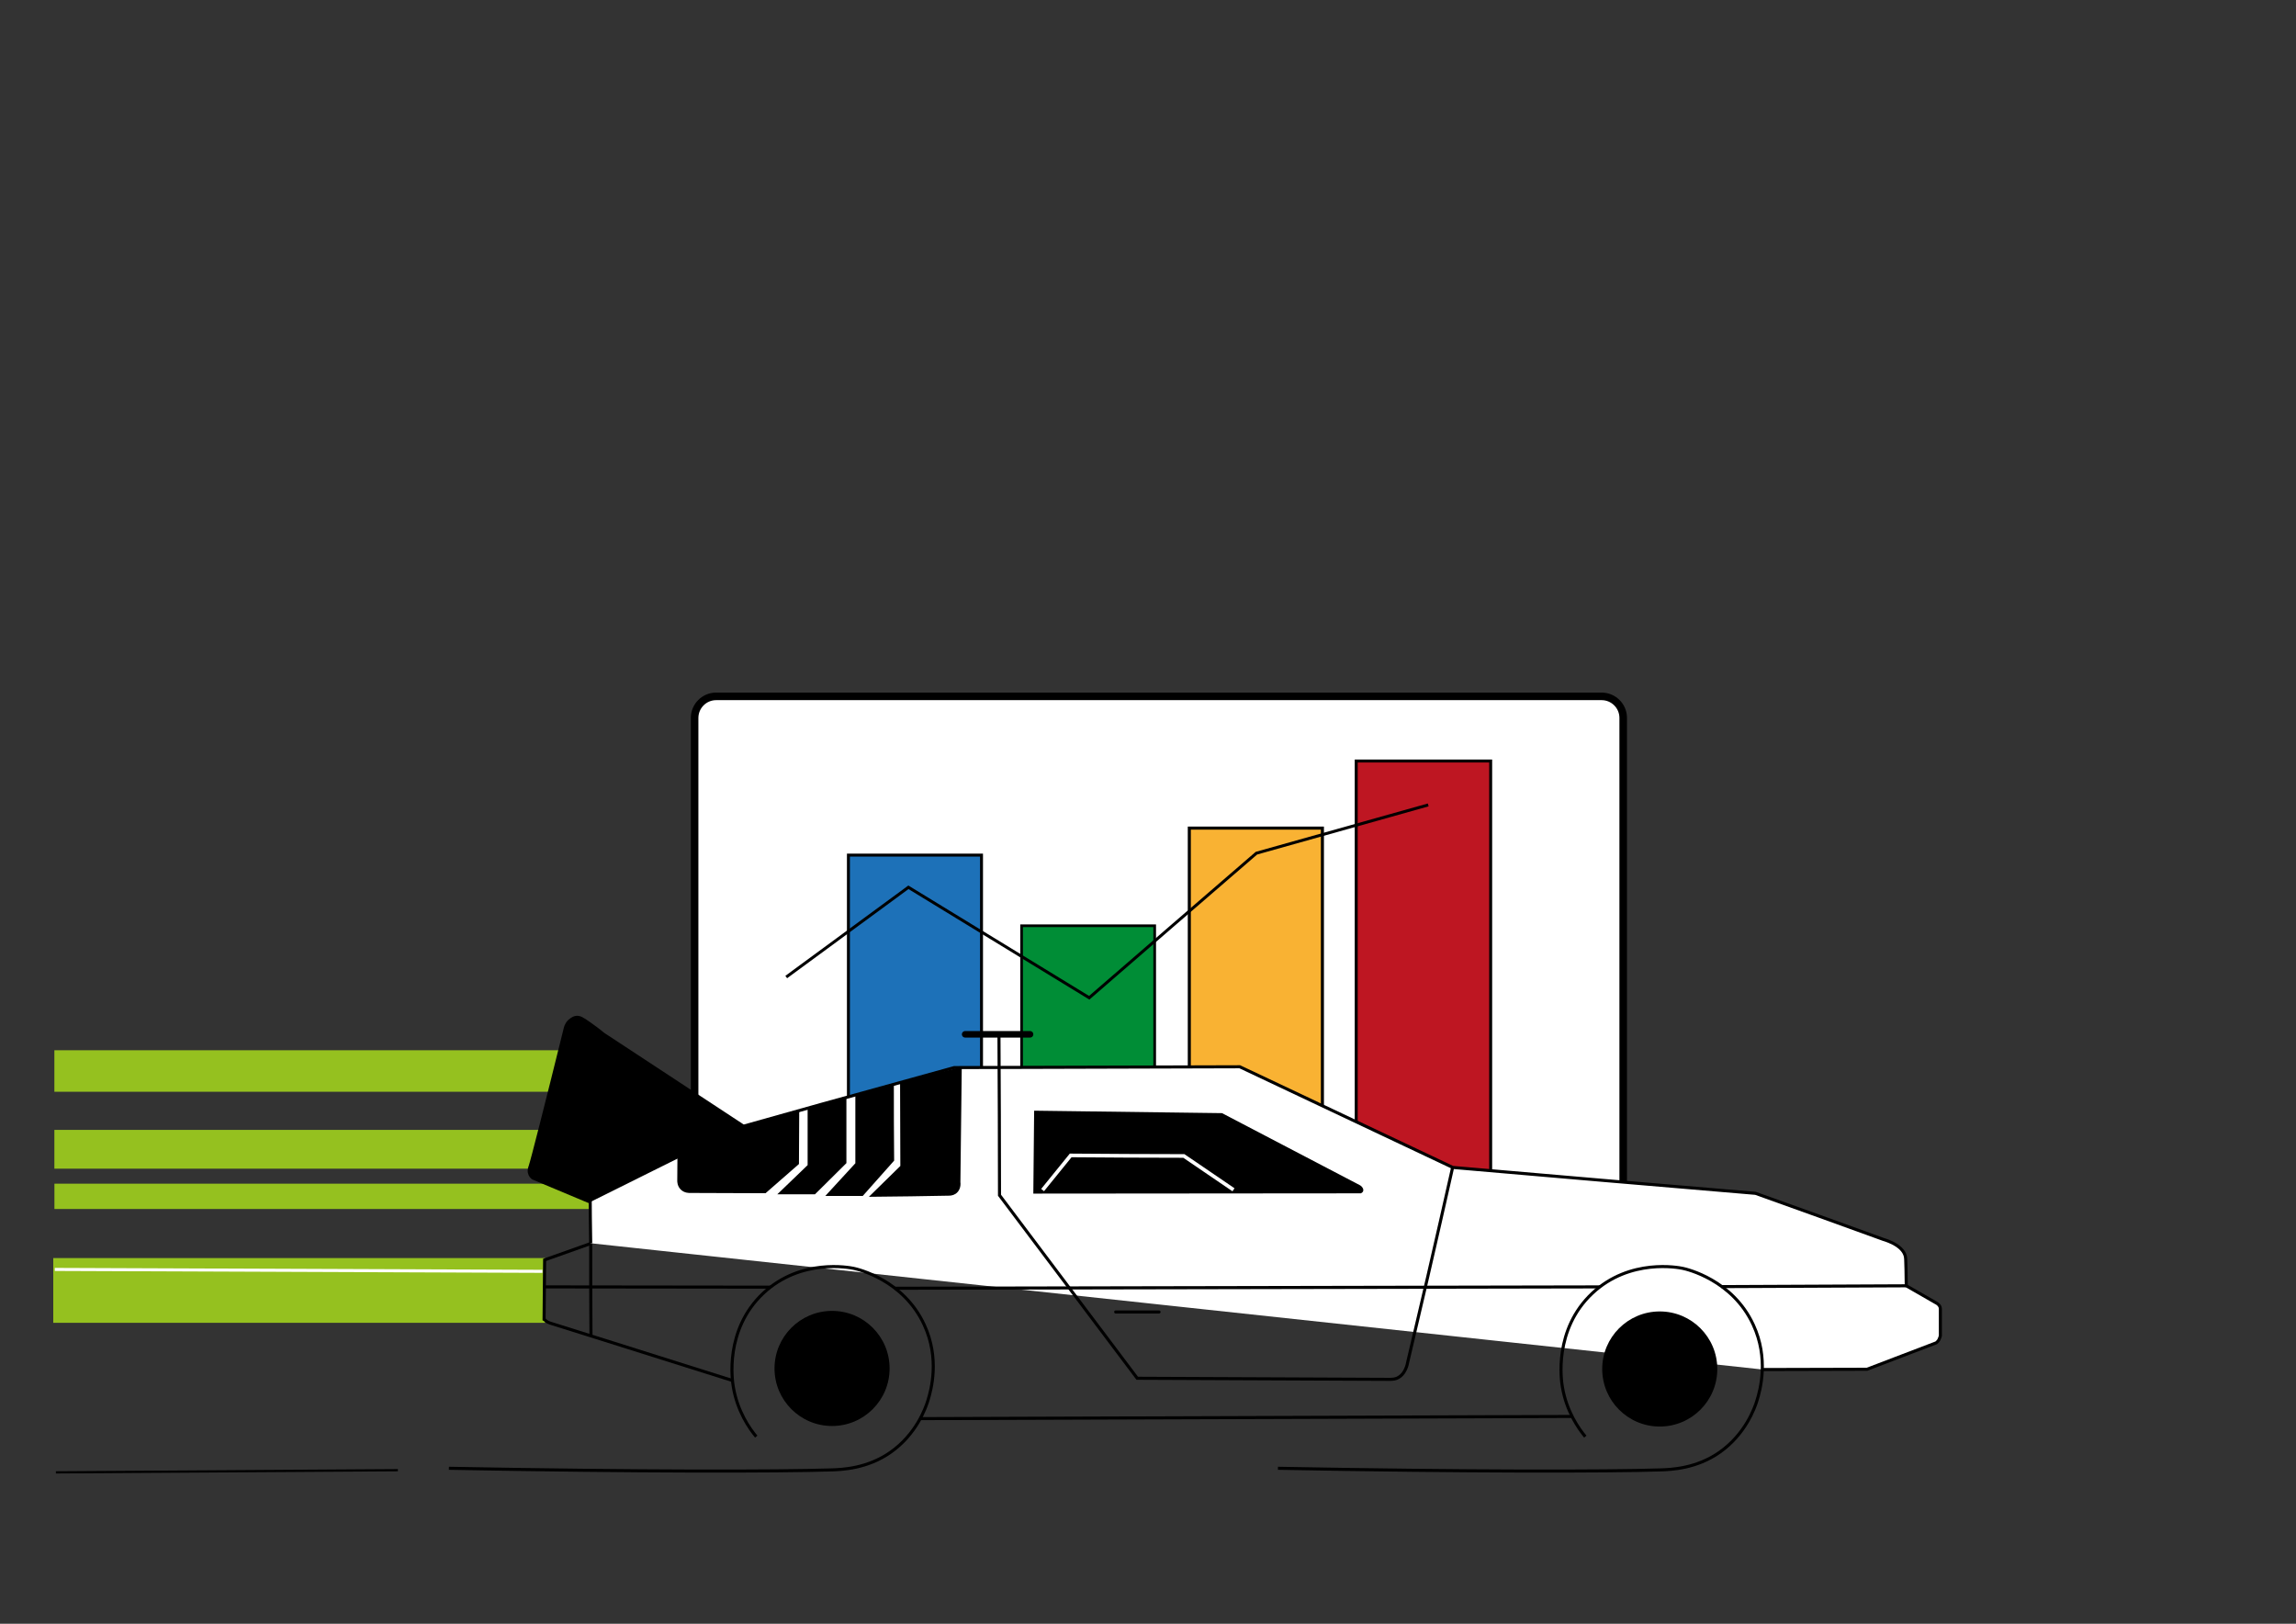 <?xml version="1.0" encoding="utf-8"?>
<!-- Generator: Adobe Illustrator 25.4.1, SVG Export Plug-In . SVG Version: 6.00 Build 0)  -->
<svg version="1.1" id="Livello_1" xmlns="http://www.w3.org/2000/svg" xmlns:xlink="http://www.w3.org/1999/xlink" x="0px" y="0px"
	 viewBox="0 0 841.9 595.3" style="enable-background:new 0 0 841.9 595.3;" xml:space="preserve">
<rect x="0" y="0" width="841.9" height="595.3" fill="#333333" stroke="none"/>
<style type="text/css">
	.st0{fill:#FFFFFF;stroke:#000000;stroke-width:2.774;stroke-miterlimit:10;}
	.st1{fill:#BE1622;stroke:#000000;stroke-width:1.087;stroke-miterlimit:10;}
	.st2{fill:#F9B233;stroke:#000000;stroke-width:1.121;stroke-miterlimit:10;}
	.st3{fill:#1D71B8;stroke:#000000;stroke-width:1.084;stroke-miterlimit:10;}
	.st4{fill:#008D36;stroke:#000000;stroke-width:0.98;stroke-miterlimit:10;}
	.st5{fill:#95C11F;stroke:#95C11F;stroke-width:1.139;stroke-miterlimit:10;}
	.st6{fill:#95C11F;stroke:#95C11F;stroke-width:1.082;stroke-miterlimit:10;}
	.st7{fill:#95C11F;stroke:#95C11F;stroke-width:1.121;stroke-miterlimit:10;}
	.st8{fill:none;stroke:#000000;stroke-width:1.121;stroke-miterlimit:10;}
	.st9{fill:#FFFFFF;stroke:#000000;stroke-width:1.121;stroke-miterlimit:10;}
	.st10{fill:none;stroke:#000000;stroke-width:2.392;stroke-linecap:round;stroke-miterlimit:10;}
	.st11{fill:none;stroke:#000000;stroke-width:1.122;stroke-linecap:round;stroke-miterlimit:10;}
	.st12{stroke:#000000;stroke-width:1.121;stroke-miterlimit:10;}
	.st13{fill:none;stroke:#FFFFFF;stroke-width:1.337;stroke-miterlimit:10;}
	.st14{fill:none;stroke:#FFFFFF;stroke-width:1.121;stroke-miterlimit:10;}
	.st15{fill:none;stroke:#000000;stroke-width:0.812;stroke-miterlimit:10;}
	.st16{fill:none;stroke:#000000;stroke-width:1.084;stroke-miterlimit:10;}
</style>
<path class="st0" d="M587.3,449.9H262.6c-4.3,0-7.9-3.5-7.9-7.9V263.2c0-4.3,3.5-7.9,7.9-7.9h324.7c4.3,0,7.9,3.5,7.9,7.9V442
	C595.2,446.3,591.7,449.9,587.3,449.9z"/>
<rect x="497.3" y="279" class="st1" width="49.3" height="176.9"/>
<rect x="436.1" y="303.6" class="st2" width="48.8" height="152.3"/>
<rect x="311.1" y="313.5" class="st3" width="48.8" height="142.4"/>
<rect x="374.6" y="339.4" class="st4" width="48.8" height="116.4"/>
<rect x="20.1" y="461.8" class="st5" width="179.2" height="22.6"/>
<rect x="20.5" y="434.5" class="st6" width="195.9" height="8.2"/>
<rect x="20.5" y="414.8" class="st7" width="184.8" height="13.1"/>
<rect x="20.5" y="385.6" class="st7" width="194" height="14.1"/>
<path class="st8" d="M268.5,506.1c-38-12-65.7-20.7-66.7-21c-0.2-0.1-1-0.3-1.7-0.9c-0.2-0.2-0.4-0.4-0.6-0.5
	c0.1-7.3,0.1-14.6,0.2-21.8c5.6-2,11.3-4,16.9-6c0,11.3,0,22.7,0.1,34"/>
<path class="st9" d="M216.6,455.8c-0.1-6.3-0.2-12.7-0.2-19c0.1-1.3,0.3-3.3,1.6-5.2c1.9-3,5-4.2,6.2-4.6
	c5.5-2.1,56.2-16.5,125.7-35.6c34.9-0.1,69.8-0.2,104.7-0.3c26,12.3,52.1,24.6,78.1,36.9c37,3.2,74,6.4,111,9.5
	c15.6,5.6,31.3,11.2,46.9,16.9c6.2,1.9,7.6,4.6,8,6c0.2,0.7,0.2,1.3,0.3,5.1c0,2.5,0.1,4.6,0.1,5.9c3.6,2.1,7.2,4.1,10.8,6.2
	c0.2,0.1,0.9,0.4,1.4,1.2c0.3,0.5,0.3,1,0.3,1.2c0,3.2,0,6.4,0,9.7c-0.1,0.3-0.2,0.8-0.5,1.4c-0.3,0.6-0.7,0.9-1,1.2
	c-8.5,3.2-16.9,6.5-25.4,9.7c-12.7,0-25.5,0.1-38.2,0.1"/>
<path class="st8" d="M366.3,379.2c0.1,19.7,0.2,39.4,0.2,59c16.8,22.4,33.7,44.7,50.5,67.1c31,0.1,61.9,0.3,92.9,0.4
	c0.7,0,1.5-0.1,2.3-0.4c3.3-1.4,3.9-5.5,4-6c2.4-10.3,4.9-20.7,7.3-31.1c3.1-13.5,6.2-27,9.2-40.4"/>
<line class="st10" x1="353.9" y1="379.2" x2="377.7" y2="379.2"/>
<path d="M379.2,407.2c-0.1,10.1-0.2,20.2-0.3,30.4c40,0,80-0.1,120.1-0.1c0.2-0.1,0.6-0.3,0.8-0.7c0.3-0.7-0.1-1.6-1-2.2
	c-16.9-8.8-33.8-17.7-50.7-26.5C425.1,407.8,402.2,407.5,379.2,407.2z"/>
<line class="st11" x1="409.1" y1="481" x2="425" y2="481"/>
<path class="st12" d="M216.4,440.7c-7-2.9-14-5.9-21-8.8c-0.4-0.3-1-0.9-1.2-1.7c-0.4-1.2,0.1-2.3,0.2-2.6c0.7-2,5.8-22,12.8-50.3
	c0.1-0.5,0.4-1.8,1.5-2.9c0.3-0.2,1.2-1.2,2.5-1.4c1.3-0.2,2.3,0.4,5,2.3c1.4,1,3.1,2.2,5,3.8c17.1,11.2,34.2,22.5,51.3,33.7"/>
<path class="st12" d="M249,419.6c0,4.4-0.1,8.9-0.1,13.3c0,0.3,0,1.7,1.1,2.8c1.2,1.2,2.8,1.1,3.1,1.1c9.1,0,18.3,0.1,27.4,0.1
	c4-3.5,7.9-6.9,11.9-10.4c0-6.4,0.1-12.8,0.1-19.2"/>
<path class="st12" d="M309.8,402.4c0,7.9,0,15.9,0,23.8c-3.7,3.7-7.5,7.4-11.2,11.1c-4.1,0-8.2,0-12.2,0c3.4-3.3,6.9-6.6,10.3-9.9
	c0-7.1,0-14.3,0-21.4"/>
<path class="st12" d="M327.2,397.6c0,9.2,0,18.5,0.1,27.7c-3.7,4.2-7.5,8.4-11.2,12.6c-4.1,0-8.2,0-12.2,0
	c3.4-3.7,6.9-7.5,10.3-11.2c0-8.5,0-17,0-25.5"/>
<path class="st12" d="M330.6,396.6c0,10.4,0.1,20.7,0.1,31.1c-3.6,3.5-7.1,7-10.7,10.5c9.3-0.1,18.5-0.2,27.8-0.4
	c0.4,0,1.4,0,2.3-0.6c1.2-0.8,1.7-2.3,1.5-3.8c0.2-14,0.3-28.1,0.5-42.1"/>
<path class="st13" d="M382.3,436.3c3.4-4.2,6.9-8.5,10.3-12.7c13.8,0.1,27.7,0.2,41.5,0.2c6.1,4.1,12.1,8.3,18.2,12.4"/>
<path class="st8" d="M199.7,471.8c27.6,0,55.3,0.1,82.9,0.1"/>
<path class="st8" d="M328.1,472.3c86.2-0.2,172.4-0.3,258.6-0.5"/>
<path class="st8" d="M631.2,471.7c22.6-0.1,45.2-0.2,67.8-0.3"/>
<line class="st14" x1="20.1" y1="465.4" x2="198.9" y2="466.1"/>
<path class="st8" d="M337.4,520.1c79.7-0.3,159.4-0.5,239.1-0.8"/>
<path class="st15" d="M20.5,539.8c41.8-0.3,83.6-0.5,125.4-0.8"/>
<path class="st8" d="M581.3,526.7c-2.5-3-6.9-9.3-8.4-18.2c-0.4-2.2-3.3-21,11-34.4c13.8-12.9,31.6-9.4,33.1-9.1
	c1.5,0.3,18.3,4.2,25.9,20.7c5.7,12.3,2.6,23.8,1.3,27.9c-0.8,2.6-4.2,12.2-13.6,18.8c-8.5,6-17.8,6.4-22,6.5
	c-18.6,0.6-70.3,0.7-140-0.6"/>
<circle cx="608.6" cy="501.9" r="21.1"/>
<path class="st8" d="M277.3,526.7c-2.5-3-6.9-9.3-8.4-18.2c-0.4-2.2-3.3-21,11-34.4c13.8-12.9,31.6-9.4,33.1-9.1
	c1.5,0.3,18.3,4.2,25.9,20.7c5.7,12.3,2.6,23.8,1.3,27.9c-0.8,2.6-4.2,12.2-13.6,18.8c-8.5,6-17.8,6.4-22,6.5
	c-18.6,0.6-70.3,0.7-140-0.6"/>
<circle cx="305.1" cy="501.7" r="21.1"/>
<path class="st16" d="M288.3,358.2c14.9-11,29.9-21.9,44.8-32.9c22.1,13.5,44.2,27,66.3,40.5c20.4-17.7,40.8-35.3,61.3-53
	c21-5.9,42-11.8,63-17.7"/>
</svg>
